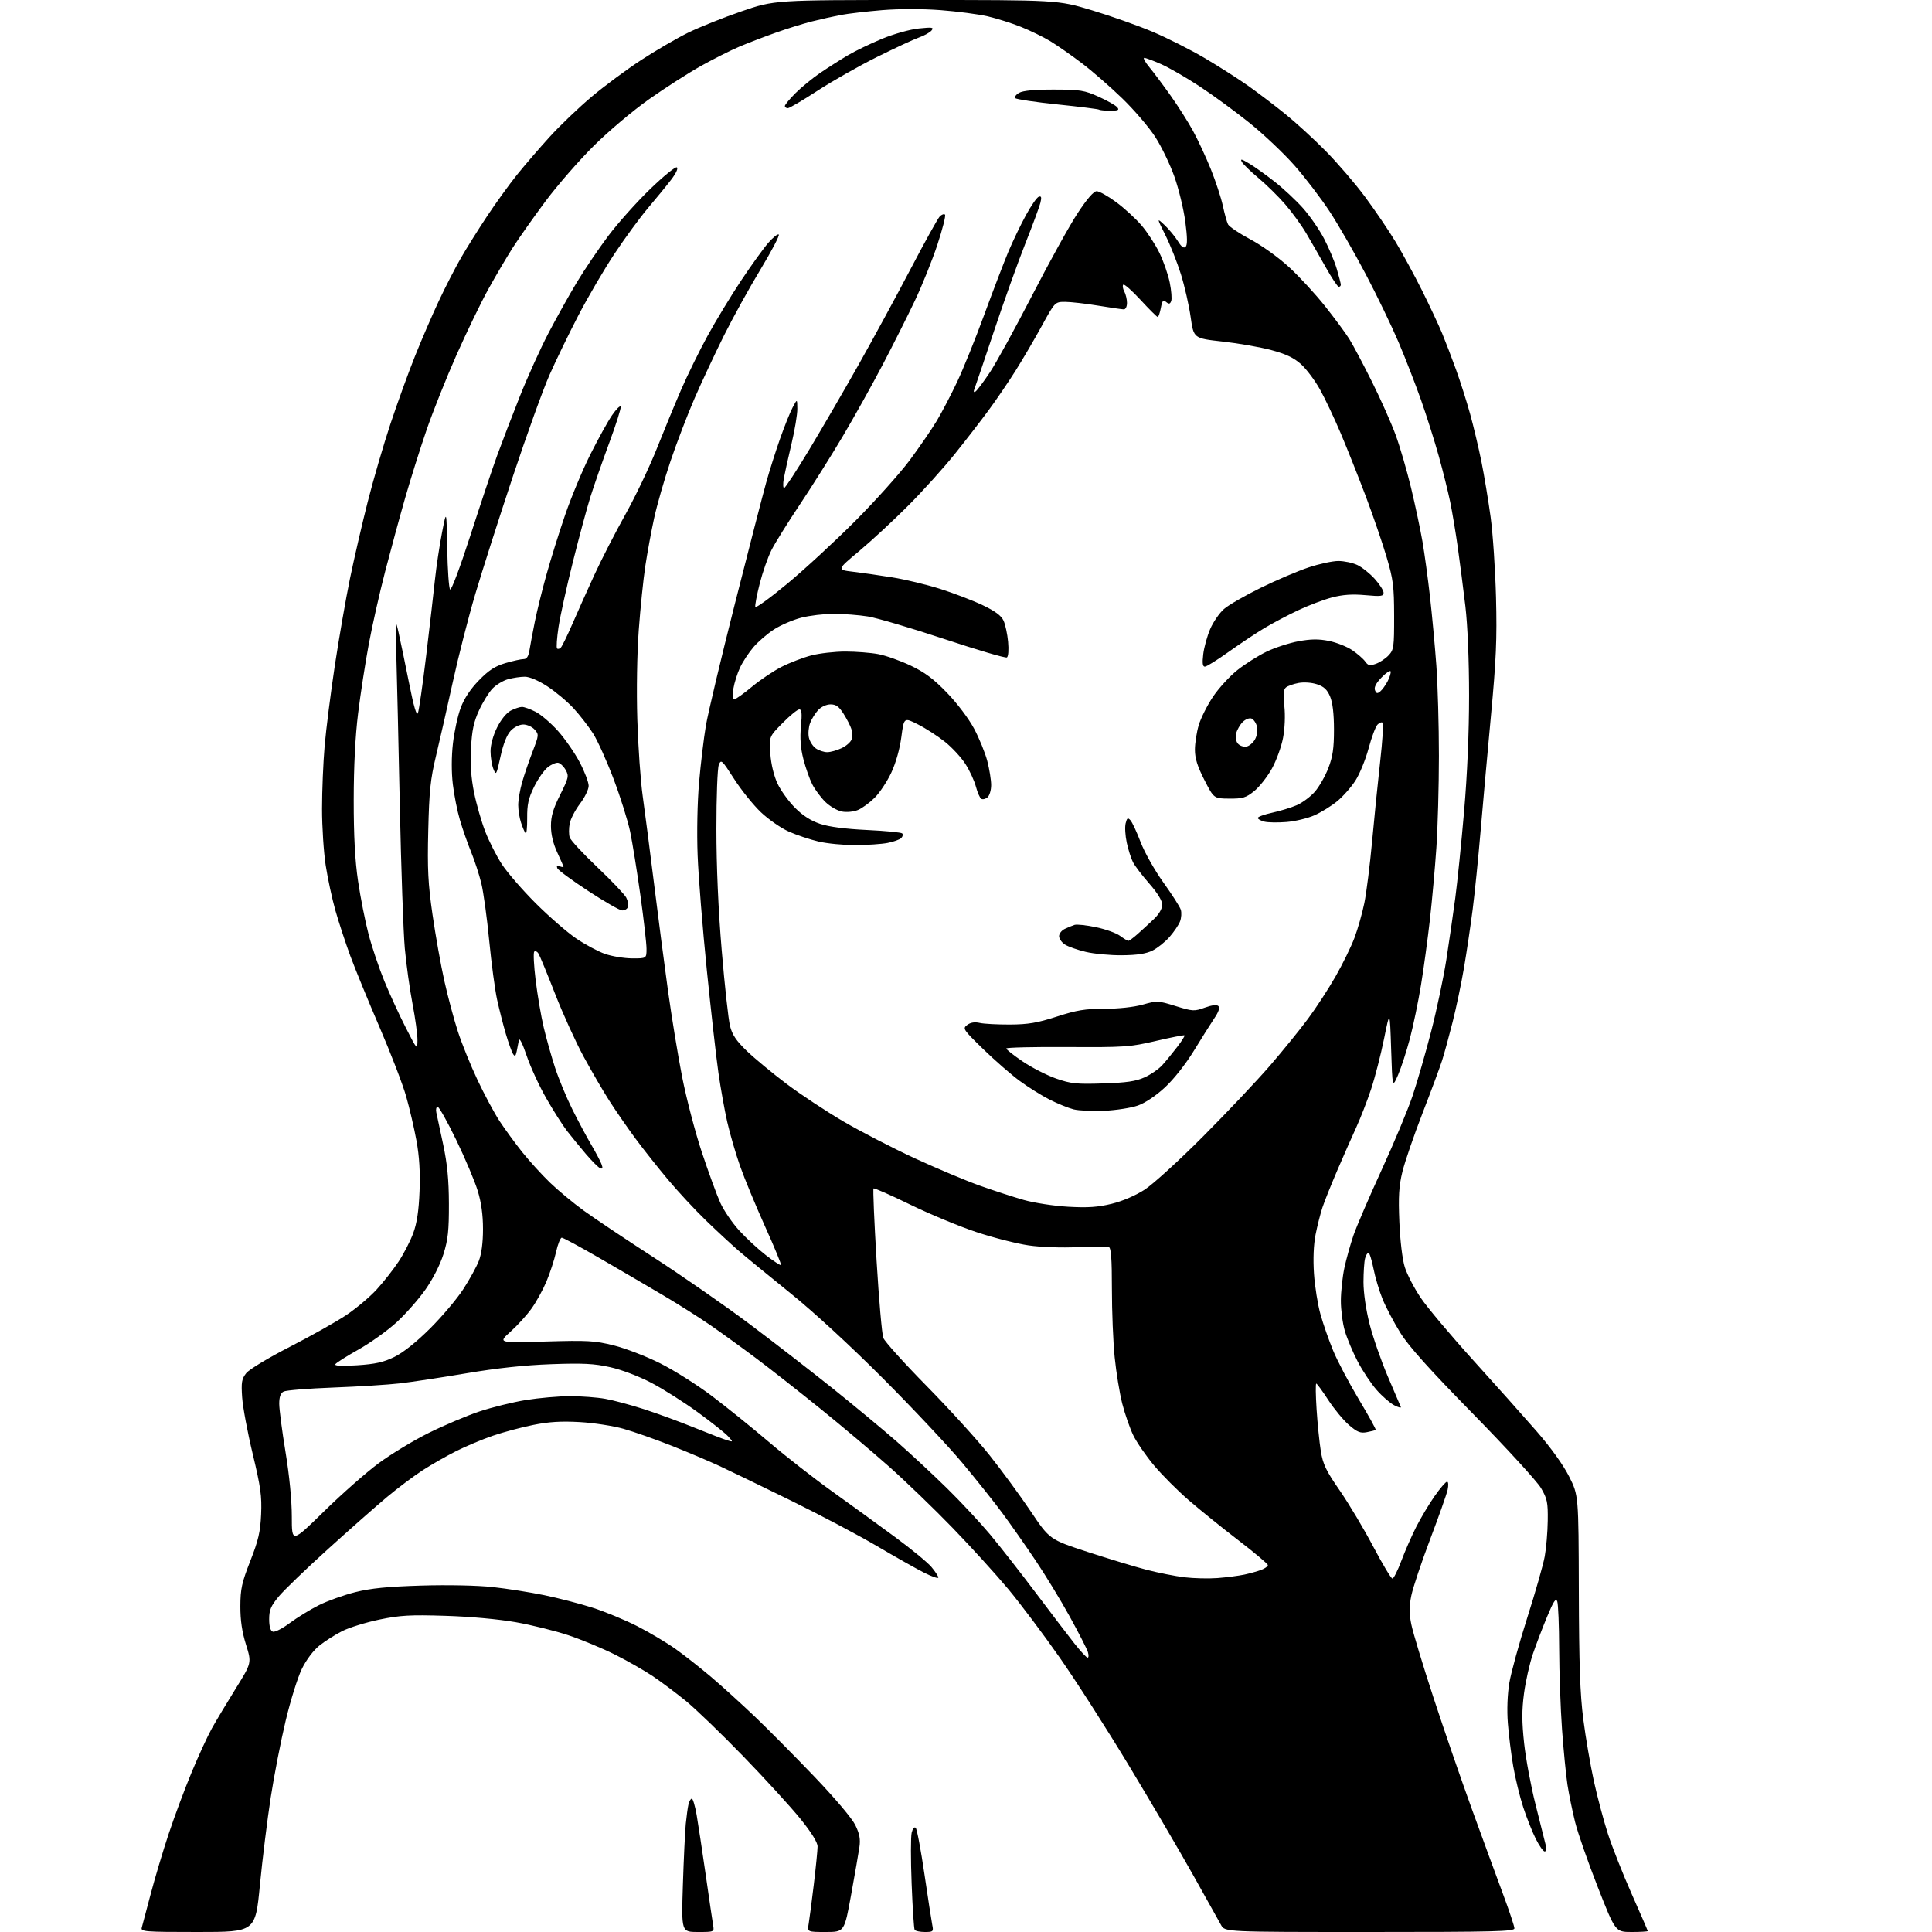 <?xml version="1.0" encoding="UTF-8" standalone="no"?>
<svg 
  version="1.1" 
  xmlns="http://www.w3.org/2000/svg" 
  xmlns:xlink="http://www.w3.org/1999/xlink" 
  xmlns:svg="http://www.w3.org/2000/svg"
  xmlns:rdf="http://www.w3.org/1999/02/22-rdf-syntax-ns#"
  xmlns:cc="http://creativecommons.org/ns#"
  xmlns:dc="http://purl.org/dc/elements/1.1/"
  viewBox="0 0 768 768"
  width="768"
  height="768"
>
<style>svg {background-color: white; }</style>"
<path stroke="none" fill="black" fill-rule="evenodd" d="M78.69,768.00C57.43,768.00 55.90,767.88 56.36,766.25C56.64,765.29 58.22,759.33 59.88,753.00C61.54,746.67 64.76,735.88 67.05,729.00C69.33,722.12 73.44,711.10 76.19,704.50C78.93,697.90 82.56,690.02 84.25,687.00C85.94,683.98 90.19,676.89 93.69,671.26C100.06,661.01 100.06,661.01 97.79,653.76C96.21,648.69 95.53,644.09 95.55,638.50C95.57,631.60 96.12,629.12 99.50,620.50C102.71,612.31 103.49,608.96 103.80,601.97C104.12,594.73 103.62,591.12 100.46,577.97C98.41,569.46 96.52,559.35 96.26,555.50C95.85,549.46 96.08,548.14 97.89,545.84C99.08,544.35 106.66,539.77 115.23,535.38C123.61,531.09 133.69,525.42 137.64,522.78C141.59,520.13 147.04,515.55 149.75,512.58C152.46,509.62 156.37,504.64 158.44,501.52C160.51,498.41 163.14,493.30 164.28,490.18C165.75,486.15 166.48,481.29 166.78,473.47C167.07,465.88 166.69,459.63 165.56,453.47C164.66,448.53 162.82,440.61 161.47,435.87C160.13,431.12 155.37,418.74 150.90,408.37C146.43,397.99 141.19,385.23 139.26,380.00C137.34,374.77 134.68,366.68 133.35,362.00C132.02,357.32 130.28,349.23 129.47,344.00C128.67,338.77 128.01,328.65 128.02,321.50C128.02,314.35 128.48,303.10 129.05,296.50C129.62,289.90 131.45,275.50 133.11,264.50C134.78,253.50 137.48,237.97 139.12,230.00C140.77,222.03 143.93,208.30 146.17,199.50C148.40,190.70 152.47,176.75 155.21,168.50C157.95,160.25 162.35,148.10 165.00,141.50C167.64,134.90 171.91,125.01 174.49,119.53C177.07,114.04 181.00,106.39 183.23,102.53C185.46,98.66 190.12,91.22 193.58,86.00C197.04,80.78 202.38,73.38 205.44,69.57C208.50,65.76 214.38,58.93 218.51,54.39C222.64,49.85 230.18,42.65 235.26,38.38C240.34,34.11 249.18,27.57 254.90,23.84C260.62,20.11 268.94,15.26 273.40,13.06C277.85,10.86 287.43,7.02 294.68,4.53C307.86,-0.00 307.86,-0.00 364.18,0.00C420.50,0.00 420.50,0.00 434.00,4.07C441.43,6.30 452.28,10.14 458.12,12.60C463.96,15.06 473.39,19.83 479.08,23.19C484.77,26.56 492.59,31.56 496.46,34.31C500.33,37.07 506.88,42.04 511.00,45.38C515.12,48.71 522.29,55.27 526.93,59.97C531.57,64.66 538.60,72.84 542.56,78.15C546.51,83.46 552.01,91.56 554.78,96.15C557.54,100.74 562.28,109.45 565.30,115.50C568.31,121.55 571.90,129.20 573.27,132.50C574.63,135.80 577.13,142.32 578.82,147.00C580.51,151.68 583.01,159.55 584.38,164.50C585.75,169.45 587.78,178.00 588.89,183.50C589.99,189.00 591.64,198.90 592.54,205.50C593.44,212.10 594.40,226.50 594.69,237.50C595.11,254.07 594.76,262.22 592.63,285.00C591.22,300.12 589.36,320.82 588.50,331.00C587.64,341.18 586.25,354.90 585.41,361.50C584.56,368.10 583.01,378.56 581.95,384.76C580.90,390.95 578.87,400.62 577.44,406.26C576.02,411.89 574.14,418.75 573.27,421.50C572.40,424.25 568.88,433.72 565.46,442.54C562.04,451.36 558.45,461.82 557.48,465.78C556.09,471.50 555.84,475.61 556.27,485.74C556.58,493.24 557.47,500.65 558.43,503.72C559.33,506.59 562.18,512.08 564.78,515.93C567.38,519.77 576.70,530.86 585.50,540.58C594.30,550.29 605.66,563.03 610.75,568.87C616.51,575.48 621.42,582.32 623.75,586.95C627.50,594.40 627.50,594.40 627.61,632.45C627.69,661.74 628.10,673.49 629.39,683.50C630.31,690.65 632.20,701.67 633.58,708.00C634.97,714.33 637.48,723.77 639.17,729.00C640.86,734.23 645.11,744.97 648.62,752.88C652.13,760.79 655.00,767.42 655.00,767.63C655.00,767.83 652.11,768.00 648.57,768.00C642.14,768.00 642.14,768.00 635.11,750.07C631.24,740.22 627.20,728.63 626.13,724.32C625.06,720.02 623.69,713.35 623.09,709.50C622.50,705.65 621.53,695.75 620.93,687.50C620.34,679.25 619.82,664.85 619.79,655.50C619.76,646.15 619.42,637.64 619.03,636.58C618.49,635.09 617.58,636.46 615.03,642.58C613.21,646.94 610.66,653.63 609.35,657.45C608.05,661.27 606.46,668.33 605.82,673.13C604.93,679.85 604.94,684.44 605.87,693.06C606.54,699.22 608.58,710.16 610.41,717.38C612.24,724.60 614.03,731.74 614.39,733.25C614.77,734.85 614.62,736.00 614.04,736.00C613.48,736.00 611.90,733.77 610.52,731.04C609.14,728.31 606.89,722.65 605.52,718.47C604.15,714.28 602.36,706.95 601.54,702.18C600.71,697.41 599.75,689.67 599.39,684.98C598.99,679.73 599.22,673.60 599.98,668.98C600.67,664.87 603.87,653.22 607.10,643.09C610.33,632.97 613.46,622.00 614.05,618.71C614.65,615.43 615.19,609.04 615.25,604.52C615.35,597.20 615.05,595.76 612.56,591.51C611.02,588.88 598.87,575.62 585.56,562.04C568.17,544.30 560.04,535.24 556.67,529.83C554.10,525.69 550.91,519.65 549.59,516.40C548.27,513.16 546.64,507.69 545.97,504.25C545.29,500.81 544.40,498.00 543.99,498.00C543.57,498.00 542.96,499.01 542.63,500.25C542.30,501.49 542.02,505.70 542.01,509.62C542.01,513.91 542.97,520.55 544.43,526.32C545.77,531.59 549.03,540.97 551.68,547.17C554.33,553.37 556.66,558.83 556.86,559.31C557.06,559.78 555.87,559.47 554.23,558.62C552.58,557.76 549.43,555.03 547.24,552.53C545.04,550.04 541.66,544.96 539.72,541.25C537.78,537.54 535.47,532.06 534.60,529.07C533.72,526.08 533.01,520.68 533.02,517.07C533.03,513.46 533.66,507.57 534.42,504.00C535.19,500.43 536.82,494.57 538.05,491.00C539.29,487.43 544.33,475.73 549.25,465.00C554.18,454.27 559.72,441.00 561.56,435.50C563.40,430.00 566.71,418.52 568.91,410.00C571.11,401.48 573.82,388.65 574.94,381.50C576.05,374.35 577.65,363.32 578.49,357.00C579.33,350.68 580.91,335.15 582.00,322.50C583.26,307.94 583.98,291.06 583.98,276.50C583.98,262.54 583.40,248.59 582.51,241.00C581.69,234.12 580.34,223.61 579.50,217.64C578.66,211.67 577.30,203.51 576.47,199.50C575.64,195.50 573.61,187.33 571.95,181.36C570.29,175.39 567.11,165.32 564.88,159.00C562.65,152.68 558.63,142.32 555.94,136.00C553.25,129.68 547.40,117.54 542.93,109.04C538.46,100.53 531.98,89.28 528.54,84.04C525.09,78.79 518.82,70.58 514.59,65.78C510.37,60.99 502.32,53.37 496.70,48.85C491.09,44.34 482.15,37.79 476.84,34.31C471.53,30.82 464.66,26.85 461.56,25.49C458.47,24.12 455.46,23.00 454.87,23.00C454.29,23.00 455.21,24.69 456.92,26.75C458.63,28.81 462.42,33.88 465.34,38.00C468.27,42.12 472.27,48.42 474.23,52.00C476.19,55.58 479.39,62.45 481.34,67.29C483.28,72.12 485.42,78.64 486.10,81.79C486.77,84.93 487.70,88.26 488.16,89.18C488.62,90.10 492.62,92.79 497.05,95.15C501.62,97.58 508.29,102.38 512.47,106.23C516.52,109.96 522.96,116.95 526.77,121.76C530.59,126.57 534.91,132.42 536.37,134.76C537.84,137.10 541.89,144.75 545.39,151.76C548.88,158.77 553.13,168.32 554.83,173.00C556.54,177.68 559.28,187.12 560.94,194.00C562.59,200.88 564.62,210.43 565.45,215.24C566.28,220.05 567.63,229.95 568.45,237.24C569.27,244.53 570.41,256.80 570.97,264.50C571.53,272.20 571.99,288.40 571.99,300.50C571.98,312.60 571.53,329.02 570.98,337.00C570.44,344.98 569.28,357.80 568.42,365.50C567.55,373.20 565.96,384.90 564.88,391.50C563.80,398.10 561.82,407.67 560.48,412.77C559.13,417.88 557.01,424.40 555.77,427.27C553.50,432.50 553.50,432.50 553.00,417.00C552.50,401.50 552.50,401.50 550.17,413.00C548.89,419.32 546.57,428.32 545.02,433.00C543.46,437.68 540.84,444.43 539.20,448.00C537.55,451.57 534.18,459.23 531.70,465.00C529.22,470.77 526.51,477.52 525.69,480.00C524.87,482.48 523.64,487.35 522.95,490.83C522.17,494.83 521.94,500.53 522.33,506.33C522.67,511.37 523.84,518.65 524.92,522.50C526.00,526.35 528.27,532.84 529.96,536.92C531.64,541.00 536.22,549.68 540.13,556.22C544.04,562.75 547.07,568.24 546.87,568.41C546.67,568.57 545.09,568.98 543.37,569.31C540.79,569.80 539.55,569.31 536.27,566.50C534.09,564.63 530.38,560.15 528.03,556.55C525.69,552.95 523.53,550.00 523.24,550.00C522.94,550.00 523.00,554.61 523.37,560.25C523.73,565.89 524.49,573.33 525.04,576.79C525.90,582.08 527.09,584.58 532.55,592.46C536.12,597.62 542.09,607.61 545.82,614.67C549.55,621.73 553.01,627.50 553.51,627.50C554.02,627.50 555.60,624.35 557.04,620.50C558.48,616.65 561.14,610.58 562.95,607.00C564.77,603.42 568.06,597.91 570.27,594.75C572.48,591.59 574.71,589.00 575.22,589.00C575.76,589.00 575.85,590.39 575.45,592.23C575.06,594.00 571.92,602.89 568.47,611.98C565.03,621.07 561.68,631.09 561.03,634.25C560.13,638.65 560.13,641.35 561.03,645.75C561.67,648.91 565.58,661.85 569.72,674.50C573.85,687.15 580.75,707.17 585.04,719.00C589.33,730.83 594.90,746.03 597.42,752.80C599.94,759.56 602.00,765.75 602.00,766.55C602.00,767.80 594.11,768.00 544.45,768.00C486.91,768.00 486.91,768.00 485.40,765.25C484.56,763.74 479.60,754.85 474.36,745.50C469.13,736.15 457.65,716.58 448.85,702.00C440.06,687.42 427.61,667.99 421.18,658.82C414.76,649.64 405.56,637.41 400.75,631.63C395.94,625.86 386.04,614.97 378.75,607.43C371.46,599.89 360.10,588.93 353.50,583.07C346.90,577.21 334.52,566.78 326.00,559.90C317.48,553.01 306.00,544.01 300.50,539.89C295.00,535.77 286.90,529.91 282.50,526.86C278.10,523.82 269.55,518.40 263.50,514.83C257.45,511.25 246.16,504.65 238.41,500.16C230.66,495.67 223.87,492.00 223.32,492.00C222.77,492.00 221.74,494.57 221.04,497.71C220.34,500.84 218.61,506.13 217.20,509.46C215.80,512.78 213.13,517.62 211.27,520.20C209.42,522.79 205.66,526.92 202.93,529.37C197.96,533.84 197.96,533.84 216.73,533.28C233.64,532.78 236.34,532.93 244.00,534.83C248.68,536.00 257.00,539.21 262.50,541.98C268.00,544.75 277.23,550.58 283.00,554.94C288.77,559.30 298.98,567.53 305.67,573.23C312.36,578.93 323.78,587.84 331.05,593.04C338.32,598.24 349.49,606.35 355.88,611.06C362.27,615.77 368.74,621.09 370.25,622.89C371.76,624.68 373.00,626.58 373.00,627.09C373.00,627.61 370.41,626.71 367.25,625.11C364.09,623.50 355.65,618.74 348.50,614.53C341.35,610.31 326.05,602.23 314.50,596.55C302.95,590.88 290.12,584.67 286.00,582.75C281.88,580.83 273.28,577.20 266.89,574.67C260.51,572.15 251.96,569.14 247.89,567.98C243.83,566.82 235.98,565.61 230.46,565.30C223.07,564.88 218.18,565.18 211.96,566.44C207.31,567.37 200.12,569.29 196.00,570.70C191.88,572.11 185.35,574.83 181.50,576.76C177.65,578.68 171.57,582.15 168.00,584.46C164.43,586.78 158.05,591.56 153.84,595.09C149.62,598.61 139.05,607.95 130.34,615.82C121.63,623.70 112.81,632.19 110.75,634.69C107.67,638.42 107.00,640.02 107.00,643.65C107.00,646.56 107.49,648.25 108.43,648.61C109.22,648.92 112.26,647.38 115.18,645.19C118.11,643.01 123.31,639.81 126.75,638.09C130.19,636.37 136.72,634.04 141.25,632.90C147.41,631.36 154.07,630.70 167.50,630.29C178.09,629.98 189.75,630.22 195.83,630.88C201.51,631.50 210.73,632.95 216.33,634.10C221.92,635.25 230.55,637.49 235.50,639.07C240.45,640.64 248.48,643.97 253.35,646.45C258.22,648.94 265.09,653.03 268.62,655.55C272.16,658.07 278.53,663.09 282.77,666.69C287.02,670.30 294.80,677.36 300.06,682.37C305.32,687.39 315.97,698.13 323.72,706.24C331.99,714.89 338.73,722.87 340.02,725.55C341.71,729.03 342.09,731.12 341.62,734.31C341.29,736.61 339.80,745.14 338.33,753.25C335.65,768.00 335.65,768.00 328.28,768.00C320.91,768.00 320.91,768.00 321.46,764.75C321.77,762.96 322.69,755.89 323.51,749.03C324.33,742.17 325.00,735.42 325.00,734.02C325.00,732.37 322.59,728.49 318.15,722.99C314.38,718.32 304.18,707.15 295.47,698.17C286.77,689.19 276.47,679.26 272.58,676.10C268.68,672.94 262.80,668.53 259.50,666.31C256.20,664.09 249.45,660.24 244.50,657.75C239.55,655.27 231.24,651.81 226.03,650.06C220.82,648.32 211.37,645.97 205.03,644.85C198.14,643.64 186.86,642.61 177.00,642.31C163.01,641.87 159.03,642.10 150.84,643.80C145.53,644.90 138.88,646.96 136.07,648.37C133.26,649.78 129.16,652.39 126.95,654.16C124.54,656.10 121.75,659.81 119.98,663.44C118.35,666.77 115.46,676.02 113.56,684.00C111.65,691.98 108.98,705.70 107.62,714.50C106.26,723.30 104.33,738.94 103.33,749.25C101.52,768.00 101.52,768.00 78.69,768.00zM277.40,768.00C270.86,768.00 270.86,768.00 271.46,749.25C271.79,738.94 272.31,728.02 272.61,725.00C272.91,721.98 273.39,718.49 273.68,717.25C273.98,716.01 274.57,715.00 275.01,715.00C275.44,715.00 276.30,717.90 276.92,721.44C277.53,724.99 279.15,735.67 280.52,745.19C281.88,754.71 283.21,763.74 283.47,765.25C283.95,768.00 283.95,768.00 277.40,768.00zM367.64,768.00C365.70,768.00 363.88,767.62 363.59,767.15C363.30,766.68 362.76,758.43 362.39,748.81C362.01,739.19 362.02,730.06 362.41,728.51C362.83,726.84 363.48,726.08 364.01,726.61C364.51,727.11 366.07,735.39 367.48,745.01C368.89,754.63 370.30,763.74 370.60,765.25C371.13,767.83 370.95,768.00 367.64,768.00zM432.32,658.94C432.77,658.97 432.83,657.99 432.46,656.75C432.09,655.51 428.86,649.19 425.29,642.71C421.72,636.22 415.56,626.10 411.59,620.21C407.63,614.32 401.73,605.90 398.47,601.50C395.22,597.10 388.04,588.10 382.53,581.50C377.01,574.90 362.83,559.80 351.00,547.95C337.94,534.86 323.44,521.50 314.06,513.95C305.57,507.10 296.35,499.54 293.56,497.14C290.78,494.74 284.95,489.34 280.61,485.14C276.26,480.94 269.45,473.60 265.46,468.83C261.47,464.07 255.68,456.76 252.60,452.59C249.52,448.42 244.90,441.75 242.34,437.76C239.78,433.77 235.12,425.77 231.99,420.00C228.86,414.23 223.74,402.98 220.63,395.00C217.52,387.02 214.55,379.84 214.04,379.03C213.53,378.22 212.78,377.89 212.37,378.30C211.96,378.71 212.21,383.84 212.93,389.70C213.65,395.56 215.09,403.99 216.14,408.43C217.19,412.87 219.23,420.10 220.67,424.50C222.11,428.90 225.21,436.36 227.56,441.07C229.91,445.78 233.28,452.08 235.04,455.06C236.79,458.04 238.61,461.48 239.07,462.69C239.70,464.34 239.58,464.78 238.60,464.40C237.88,464.13 235.30,461.56 232.87,458.70C230.44,455.84 227.05,451.70 225.35,449.50C223.65,447.30 219.96,441.49 217.16,436.60C214.35,431.70 210.83,424.05 209.33,419.60C207.72,414.84 206.46,412.32 206.26,413.50C206.07,414.60 205.68,416.60 205.39,417.95C204.97,419.89 204.67,420.10 203.93,418.95C203.42,418.15 202.14,414.57 201.08,411.00C200.03,407.43 198.47,401.32 197.62,397.44C196.76,393.55 195.35,382.98 194.47,373.94C193.60,364.90 192.19,354.65 191.34,351.16C190.49,347.68 188.66,342.05 187.27,338.66C185.88,335.27 183.89,329.57 182.84,326.00C181.78,322.43 180.51,316.01 180.01,311.75C179.44,306.94 179.45,300.80 180.05,295.52C180.58,290.85 181.97,284.47 183.14,281.36C184.53,277.64 187.02,273.89 190.38,270.44C194.29,266.43 196.78,264.81 200.93,263.59C203.92,262.72 207.16,262.00 208.14,262.00C209.41,262.00 210.08,260.95 210.51,258.25C210.84,256.19 211.80,251.12 212.63,247.00C213.46,242.88 215.51,234.55 217.20,228.50C218.88,222.45 222.22,211.75 224.63,204.73C227.04,197.70 231.54,186.90 234.63,180.73C237.73,174.55 241.63,167.50 243.31,165.05C244.99,162.61 246.53,161.09 246.73,161.68C246.93,162.28 244.87,168.78 242.15,176.13C239.44,183.48 236.09,193.10 234.70,197.50C233.32,201.90 230.17,213.60 227.69,223.50C225.21,233.40 222.66,245.03 222.01,249.34C221.37,253.64 221.11,257.44 221.44,257.77C221.76,258.10 222.44,257.95 222.94,257.43C223.44,256.92 225.51,252.68 227.54,248.00C229.57,243.32 233.50,234.55 236.28,228.50C239.06,222.45 244.60,211.65 248.60,204.50C252.59,197.35 258.18,185.65 261.02,178.50C263.86,171.35 268.22,160.78 270.72,155.00C273.22,149.22 277.96,139.55 281.27,133.50C284.58,127.45 290.59,117.55 294.62,111.50C298.65,105.45 303.51,98.71 305.42,96.52C307.32,94.34 309.19,92.86 309.57,93.24C309.96,93.62 306.66,99.91 302.24,107.22C297.82,114.52 291.29,126.35 287.73,133.50C284.17,140.65 278.94,151.81 276.12,158.30C273.30,164.79 268.99,176.04 266.54,183.30C264.09,190.56 261.15,200.78 260.02,206.00C258.88,211.22 257.31,219.78 256.52,225.00C255.73,230.22 254.56,241.70 253.91,250.50C253.22,259.95 252.99,274.48 253.34,286.00C253.67,296.73 254.63,310.45 255.49,316.50C256.34,322.55 258.38,338.30 260.02,351.50C261.66,364.70 264.15,383.82 265.56,394.00C266.97,404.18 269.48,419.48 271.14,428.00C272.81,436.52 276.33,450.02 278.98,458.00C281.63,465.98 284.93,475.01 286.31,478.07C287.68,481.13 291.09,486.12 293.87,489.17C296.65,492.21 301.43,496.63 304.49,498.99C307.55,501.35 310.23,503.10 310.45,502.88C310.68,502.66 307.82,495.73 304.10,487.49C300.39,479.24 295.92,468.45 294.18,463.50C292.44,458.55 290.15,450.68 289.09,446.00C288.03,441.32 286.46,432.55 285.59,426.50C284.72,420.45 282.64,402.00 280.96,385.50C279.29,369.00 277.64,348.52 277.32,340.00C276.97,330.97 277.21,318.87 277.90,311.00C278.54,303.57 279.76,293.45 280.59,288.50C281.43,283.55 286.62,261.73 292.13,240.00C297.64,218.28 303.22,196.64 304.54,191.93C305.85,187.22 308.35,179.34 310.08,174.43C311.81,169.52 314.05,163.93 315.07,162.00C316.91,158.50 316.91,158.50 316.95,162.50C316.98,164.70 315.93,171.00 314.62,176.50C313.31,182.00 311.94,188.19 311.57,190.25C311.21,192.31 311.27,194.00 311.70,194.00C312.14,193.99 316.63,187.13 321.68,178.75C326.73,170.36 335.55,155.18 341.29,145.00C347.03,134.82 356.32,117.72 361.94,107.00C367.55,96.28 372.78,86.85 373.55,86.06C374.32,85.27 375.27,84.93 375.65,85.31C376.03,85.70 374.67,91.07 372.63,97.26C370.59,103.44 366.56,113.45 363.69,119.50C360.82,125.55 355.05,137.03 350.87,145.00C346.69,152.97 339.54,165.80 334.97,173.50C330.41,181.20 322.75,193.37 317.96,200.54C313.17,207.71 308.09,215.85 306.68,218.64C305.27,221.42 303.17,227.41 302.01,231.95C300.85,236.50 300.06,240.68 300.25,241.25C300.44,241.82 306.20,237.64 313.05,231.95C319.90,226.27 332.03,215.06 340.01,207.06C347.99,199.05 357.70,188.22 361.59,183.00C365.47,177.78 370.32,170.72 372.36,167.32C374.40,163.92 378.05,156.94 380.47,151.82C382.90,146.69 387.77,134.62 391.29,125.00C394.82,115.38 399.13,104.12 400.86,100.00C402.60,95.88 405.72,89.38 407.80,85.57C409.87,81.76 412.18,78.44 412.93,78.19C413.96,77.85 414.11,78.43 413.57,80.62C413.18,82.20 410.45,89.58 407.51,97.00C404.57,104.42 399.02,119.95 395.17,131.50C391.32,143.05 387.83,153.36 387.42,154.41C386.91,155.71 387.02,156.11 387.77,155.64C388.37,155.27 390.95,151.84 393.49,148.02C396.03,144.20 403.62,130.37 410.36,117.29C417.10,104.20 425.20,89.56 428.37,84.75C432.12,79.04 434.76,76.00 435.95,76.00C436.96,76.00 440.43,77.95 443.68,80.34C446.92,82.73 451.46,86.89 453.77,89.59C456.08,92.29 459.28,97.20 460.89,100.50C462.50,103.80 464.34,109.11 464.99,112.31C465.64,115.51 465.90,118.82 465.57,119.67C465.10,120.90 464.67,120.97 463.55,120.04C462.37,119.06 462.00,119.47 461.45,122.43C461.08,124.39 460.52,126.00 460.20,126.00C459.89,126.00 456.84,122.96 453.42,119.25C450.01,115.54 446.91,112.80 446.53,113.16C446.15,113.53 446.32,114.74 446.92,115.85C447.51,116.96 448.00,119.02 448.00,120.43C448.00,121.85 447.44,122.99 446.75,122.98C446.06,122.97 441.45,122.30 436.50,121.49C431.55,120.67 425.67,120.01 423.43,120.00C419.36,120.00 419.36,120.00 414.14,129.53C411.27,134.77 406.59,142.76 403.75,147.28C400.90,151.80 396.09,158.88 393.05,163.00C390.02,167.12 383.93,175.00 379.52,180.50C375.11,186.00 366.78,195.24 361.00,201.03C355.23,206.82 346.48,214.92 341.57,219.03C332.64,226.50 332.64,226.50 339.07,227.27C342.61,227.69 349.66,228.71 354.74,229.52C359.82,230.33 368.37,232.39 373.74,234.09C379.11,235.79 386.68,238.69 390.57,240.54C395.57,242.92 398.01,244.72 398.92,246.70C399.63,248.24 400.45,252.03 400.73,255.11C401.03,258.34 400.83,260.99 400.26,261.34C399.72,261.68 388.52,258.38 375.38,254.02C362.25,249.66 348.57,245.63 345.00,245.05C341.43,244.48 335.33,244.01 331.46,244.01C327.59,244.00 321.74,244.70 318.47,245.55C315.20,246.40 310.37,248.48 307.73,250.17C305.10,251.86 301.41,255.04 299.53,257.23C297.65,259.43 295.24,263.09 294.18,265.36C293.11,267.64 291.92,271.41 291.53,273.75C291.08,276.47 291.20,278.00 291.86,278.00C292.43,278.00 295.59,275.76 298.88,273.02C302.17,270.28 307.50,266.70 310.73,265.06C313.95,263.42 319.25,261.39 322.50,260.54C325.76,259.69 331.86,259.00 336.07,259.00C340.28,259.00 346.15,259.46 349.11,260.02C352.08,260.57 357.85,262.62 361.95,264.56C367.62,267.25 371.09,269.84 376.45,275.39C380.49,279.57 385.08,285.65 387.21,289.64C389.25,293.46 391.61,299.25 392.46,302.50C393.31,305.76 394.00,310.07 394.00,312.09C394.00,314.10 393.34,316.30 392.54,316.96C391.74,317.63 390.63,317.89 390.07,317.54C389.51,317.20 388.55,315.02 387.94,312.71C387.33,310.39 385.47,306.36 383.81,303.75C382.15,301.14 378.48,297.16 375.65,294.90C372.82,292.64 367.99,289.52 364.92,287.97C359.34,285.14 359.34,285.14 358.30,292.99C357.67,297.78 356.10,303.31 354.29,307.17C352.66,310.65 349.69,315.13 347.70,317.11C345.70,319.10 342.71,321.29 341.05,321.98C339.34,322.69 336.58,322.96 334.69,322.60C332.86,322.26 329.89,320.54 328.10,318.79C326.31,317.04 323.97,313.89 322.90,311.80C321.83,309.71 320.24,305.19 319.36,301.75C318.24,297.38 317.95,293.49 318.39,288.75C318.87,283.58 318.71,282.00 317.72,282.00C317.01,282.00 314.02,284.44 311.08,287.42C305.72,292.85 305.72,292.85 306.22,299.67C306.53,303.85 307.64,308.44 309.08,311.50C310.38,314.25 313.50,318.57 316.03,321.11C319.14,324.24 322.36,326.29 326.06,327.52C329.59,328.69 336.13,329.54 344.69,329.94C351.95,330.28 358.22,330.89 358.63,331.29C359.03,331.70 358.87,332.53 358.26,333.14C357.66,333.74 355.21,334.62 352.83,335.08C350.45,335.54 344.68,335.93 340.00,335.94C335.32,335.96 328.74,335.32 325.37,334.52C321.99,333.73 316.70,331.96 313.61,330.59C310.52,329.23 305.52,325.77 302.51,322.92C299.49,320.06 294.69,314.10 291.85,309.67C286.95,302.04 286.64,301.75 285.73,304.06C285.20,305.40 284.77,316.85 284.78,329.50C284.78,344.30 285.53,361.54 286.90,377.85C288.07,391.79 289.55,405.29 290.19,407.83C291.08,411.37 292.67,413.74 296.93,417.83C299.99,420.77 307.07,426.63 312.65,430.84C318.23,435.05 328.45,441.80 335.35,445.84C342.26,449.87 355.02,456.46 363.70,460.47C372.39,464.48 384.00,469.36 389.50,471.32C395.00,473.28 402.88,475.84 407.00,477.01C411.12,478.17 419.06,479.39 424.63,479.70C432.42,480.14 436.40,479.87 441.90,478.53C446.22,477.47 451.40,475.25 455.04,472.89C458.35,470.76 468.80,461.23 478.27,451.72C487.75,442.21 499.71,429.54 504.87,423.57C510.02,417.59 516.83,409.20 520.00,404.91C523.18,400.63 528.07,393.12 530.87,388.22C533.68,383.32 537.07,376.40 538.41,372.84C539.75,369.29 541.52,363.03 542.36,358.94C543.19,354.85 544.57,343.85 545.43,334.50C546.28,325.15 547.73,310.86 548.64,302.74C549.56,294.62 550.00,287.67 549.63,287.30C549.26,286.92 548.33,287.27 547.57,288.06C546.81,288.85 545.22,293.10 544.04,297.50C542.85,301.90 540.50,307.66 538.81,310.29C537.12,312.92 533.85,316.63 531.54,318.52C529.23,320.41 525.15,322.93 522.48,324.11C519.81,325.29 514.82,326.49 511.40,326.76C507.97,327.04 504.01,326.97 502.59,326.61C501.16,326.25 500.00,325.59 500.00,325.14C500.00,324.69 502.59,323.75 505.75,323.06C508.91,322.37 513.30,321.02 515.50,320.07C517.70,319.11 520.92,316.72 522.65,314.75C524.38,312.78 526.80,308.54 528.04,305.33C529.80,300.76 530.28,297.45 530.28,290.00C530.27,283.70 529.75,279.27 528.73,276.86C527.58,274.13 526.28,272.92 523.53,272.01C521.40,271.31 518.33,271.09 516.18,271.49C514.16,271.87 511.91,272.67 511.19,273.26C510.22,274.06 510.05,275.99 510.55,280.66C510.96,284.41 510.74,289.57 510.03,293.34C509.37,296.85 507.37,302.34 505.59,305.55C503.81,308.76 500.66,312.77 498.59,314.45C495.28,317.12 494.06,317.50 488.68,317.46C482.54,317.43 482.54,317.43 478.77,310.06C476.00,304.65 475.00,301.46 475.00,298.03C475.00,295.46 475.68,291.08 476.51,288.28C477.34,285.49 479.88,280.41 482.16,277.00C484.44,273.58 488.83,268.79 491.90,266.36C494.98,263.92 500.20,260.62 503.50,259.03C506.80,257.44 512.50,255.59 516.16,254.91C521.15,253.99 524.19,253.96 528.28,254.78C531.28,255.39 535.45,257.04 537.54,258.46C539.63,259.88 541.95,261.91 542.69,262.96C543.81,264.56 544.51,264.72 546.89,263.89C548.47,263.34 550.76,261.82 551.98,260.52C554.06,258.31 554.21,257.24 554.19,244.82C554.17,233.04 553.83,230.34 551.22,221.50C549.60,216.00 545.90,205.20 543.00,197.50C540.09,189.80 535.60,178.50 533.02,172.39C530.44,166.28 526.69,158.36 524.70,154.79C522.70,151.21 519.33,146.72 517.20,144.80C514.36,142.24 511.24,140.74 505.42,139.18C501.06,138.00 492.32,136.47 486.00,135.77C474.50,134.50 474.50,134.50 473.30,126.03C472.64,121.37 470.90,113.73 469.44,109.04C467.98,104.36 465.21,97.37 463.28,93.52C459.78,86.50 459.78,86.50 462.96,89.50C464.71,91.15 467.07,94.00 468.20,95.82C469.64,98.16 470.57,98.83 471.31,98.09C472.05,97.35 472.01,94.36 471.17,88.06C470.51,83.13 468.58,75.13 466.87,70.30C465.17,65.46 461.75,58.35 459.27,54.50C456.80,50.65 450.89,43.73 446.14,39.13C441.39,34.53 434.12,28.20 430.00,25.08C425.88,21.95 420.25,18.03 417.50,16.36C414.75,14.70 409.51,12.14 405.85,10.68C402.20,9.21 396.23,7.33 392.59,6.48C388.94,5.64 380.54,4.54 373.90,4.03C366.61,3.48 357.43,3.48 350.67,4.03C344.53,4.54 337.13,5.40 334.23,5.95C331.33,6.50 326.15,7.66 322.73,8.52C319.30,9.39 312.83,11.39 308.36,12.99C303.88,14.58 297.39,17.07 293.95,18.52C290.50,19.97 283.59,23.45 278.59,26.24C273.59,29.04 264.34,34.97 258.04,39.42C251.65,43.92 241.89,52.15 236.00,58.00C230.18,63.78 221.56,73.67 216.84,80.00C212.13,86.33 206.26,94.65 203.80,98.50C201.35,102.35 196.98,109.78 194.09,115.00C191.20,120.22 185.52,131.97 181.46,141.11C177.41,150.25 172.02,163.75 169.50,171.11C166.97,178.47 163.17,190.57 161.04,198.00C158.91,205.43 155.36,218.47 153.15,227.00C150.93,235.53 147.99,248.57 146.61,256.00C145.22,263.43 143.31,275.80 142.36,283.50C141.23,292.61 140.62,304.67 140.61,318.00C140.60,332.35 141.12,342.04 142.34,350.30C143.30,356.79 145.17,366.24 146.49,371.30C147.81,376.36 150.65,384.77 152.79,390.00C154.94,395.23 158.76,403.55 161.30,408.50C165.86,417.43 165.90,417.47 165.95,413.50C165.98,411.30 165.09,404.77 163.98,399.00C162.88,393.22 161.50,383.32 160.92,377.00C160.35,370.68 159.46,345.25 158.94,320.50C158.42,295.75 157.80,268.75 157.55,260.50C157.12,246.11 157.15,245.74 158.46,251.50C159.20,254.80 161.06,263.77 162.59,271.42C164.50,281.03 165.61,284.75 166.14,283.42C166.56,282.37 168.04,272.05 169.43,260.50C170.81,248.95 172.39,235.34 172.92,230.26C173.46,225.17 174.71,216.85 175.70,211.76C177.50,202.50 177.50,202.50 177.78,217.98C177.93,226.49 178.45,233.85 178.92,234.32C179.41,234.81 182.92,225.47 186.99,212.85C190.95,200.56 195.74,186.22 197.65,181.00C199.55,175.78 203.61,165.20 206.67,157.50C209.73,149.80 214.82,138.55 217.98,132.50C221.14,126.45 226.21,117.36 229.26,112.29C232.30,107.23 237.94,98.90 241.78,93.79C245.63,88.68 253.10,80.31 258.40,75.20C263.69,70.08 268.48,66.18 269.05,66.53C269.66,66.91 268.74,68.90 266.79,71.44C264.98,73.80 260.87,78.82 257.66,82.61C254.45,86.40 248.44,94.59 244.31,100.82C240.17,107.04 233.70,118.10 229.91,125.39C226.12,132.69 220.95,143.34 218.42,149.08C215.88,154.81 209.32,173.00 203.84,189.50C198.36,206.00 191.67,226.93 188.98,236.00C186.28,245.07 182.25,260.82 180.02,271.00C177.79,281.18 174.77,294.45 173.32,300.50C171.11,309.73 170.61,314.49 170.24,330.11C169.87,345.55 170.15,351.25 171.94,363.61C173.12,371.80 175.23,383.65 176.64,389.95C178.04,396.25 180.48,405.34 182.05,410.15C183.62,414.97 187.13,423.61 189.85,429.37C192.56,435.12 196.50,442.46 198.60,445.67C200.71,448.87 204.76,454.43 207.61,458.00C210.46,461.57 215.43,467.03 218.65,470.13C221.87,473.23 227.88,478.21 232.00,481.21C236.12,484.21 248.72,492.64 260.00,499.94C271.27,507.25 288.37,519.13 298.00,526.36C307.62,533.59 322.47,545.09 331.00,551.91C339.52,558.74 351.00,568.26 356.50,573.07C362.00,577.89 371.00,586.25 376.50,591.66C382.01,597.07 389.70,605.33 393.60,610.00C397.50,614.67 405.62,625.05 411.64,633.05C417.66,641.05 424.59,650.14 427.04,653.24C429.49,656.35 431.87,658.91 432.32,658.94zM484.00,627.30C487.57,627.02 492.35,626.41 494.62,625.93C496.88,625.44 499.92,624.60 501.37,624.05C502.82,623.50 504.00,622.65 504.00,622.16C504.00,621.67 498.71,617.22 492.25,612.26C485.79,607.31 476.91,600.14 472.51,596.33C468.12,592.53 461.93,586.33 458.76,582.55C455.59,578.77 451.88,573.39 450.51,570.59C449.15,567.79 447.17,562.11 446.11,557.96C445.06,553.82 443.70,545.53 443.10,539.54C442.49,533.55 442.00,521.34 442.00,512.41C442.00,500.34 441.68,496.04 440.75,495.69C440.06,495.43 434.52,495.45 428.44,495.75C421.99,496.06 413.86,495.78 408.94,495.07C404.30,494.41 394.98,492.04 388.24,489.81C381.50,487.58 369.62,482.65 361.85,478.86C354.07,475.06 347.50,472.17 347.24,472.43C346.97,472.69 347.52,485.58 348.45,501.08C349.38,516.57 350.59,530.42 351.14,531.86C351.68,533.29 359.44,541.90 368.38,550.98C377.32,560.07 388.57,572.45 393.39,578.50C398.20,584.55 405.54,594.55 409.69,600.73C417.23,611.96 417.23,611.96 432.36,616.92C440.69,619.64 451.26,622.84 455.85,624.03C460.44,625.21 467.19,626.55 470.85,626.99C474.51,627.43 480.43,627.57 484.00,627.30zM128.75,600.84C135.76,593.96 145.55,585.33 150.50,581.67C155.45,578.01 164.46,572.56 170.51,569.57C176.57,566.57 185.58,562.76 190.54,561.10C195.50,559.44 203.82,557.39 209.03,556.54C214.24,555.70 222.13,555.01 226.57,555.00C231.00,555.00 237.30,555.47 240.57,556.05C243.83,556.63 250.78,558.49 256.00,560.18C261.23,561.87 270.23,565.17 276.00,567.51C281.77,569.85 287.62,572.10 289.00,572.52C291.50,573.27 291.50,573.27 289.50,571.02C288.40,569.79 282.99,565.49 277.48,561.47C271.96,557.44 263.61,552.14 258.91,549.69C253.91,547.07 247.12,544.49 242.52,543.47C236.14,542.05 231.77,541.83 219.09,542.29C208.65,542.66 197.56,543.85 185.50,545.89C175.60,547.56 163.68,549.37 159.00,549.91C154.32,550.45 142.40,551.20 132.50,551.57C122.60,551.94 113.71,552.66 112.75,553.16C111.53,553.79 111.00,555.27 111.00,558.02C111.00,560.19 112.12,568.82 113.50,577.20C115.04,586.56 116.00,596.46 116.00,602.89C116.00,613.34 116.00,613.34 128.75,600.84zM141.97,542.72C149.20,542.25 152.47,541.52 156.78,539.40C160.28,537.69 165.50,533.53 170.96,528.10C175.71,523.37 181.64,516.35 184.14,512.50C186.64,508.65 189.43,503.58 190.34,501.23C191.41,498.47 192.00,493.99 192.00,488.59C192.00,482.93 191.32,477.99 189.90,473.36C188.75,469.58 184.93,460.54 181.41,453.25C177.89,445.96 174.55,440.00 173.99,440.00C173.42,440.00 173.18,441.01 173.45,442.25C173.72,443.49 174.95,449.23 176.18,455.00C177.81,462.69 178.42,468.98 178.45,478.50C178.48,489.20 178.10,492.75 176.28,498.55C174.96,502.76 172.08,508.42 169.13,512.61C166.42,516.48 161.25,522.34 157.65,525.64C154.05,528.94 147.24,533.81 142.52,536.46C137.81,539.10 133.67,541.73 133.32,542.29C132.90,542.98 135.75,543.12 141.97,542.72zM439.00,441.55C434.32,441.76 428.81,441.50 426.75,440.98C424.69,440.46 420.42,438.72 417.25,437.12C414.09,435.52 408.71,432.16 405.29,429.64C401.88,427.12 395.35,421.43 390.79,416.99C382.84,409.24 382.58,408.85 384.48,407.43C385.81,406.43 387.45,406.17 389.48,406.63C391.14,407.01 396.55,407.29 401.50,407.27C408.75,407.23 412.36,406.61 420.10,404.11C428.04,401.54 431.32,401.00 439.04,401.00C444.67,401.00 450.70,400.35 454.26,399.35C459.97,397.75 460.37,397.76 467.32,399.92C474.14,402.03 474.72,402.06 478.93,400.55C481.83,399.51 483.70,399.30 484.34,399.94C484.98,400.58 484.44,402.23 482.76,404.71C481.36,406.80 477.69,412.61 474.62,417.63C471.31,423.03 466.60,429.01 463.08,432.26C459.50,435.58 455.23,438.44 452.32,439.47C449.67,440.40 443.68,441.34 439.00,441.55zM438.50,430.68C447.82,430.38 451.50,429.84 455.00,428.26C457.48,427.14 460.66,424.94 462.07,423.36C463.49,421.79 466.13,418.57 467.94,416.20C469.76,413.84 471.07,411.75 470.87,411.57C470.67,411.38 465.55,412.38 459.50,413.79C449.16,416.20 447.05,416.35 424.25,416.21C410.91,416.13 400.00,416.39 400.00,416.79C400.00,417.19 402.94,419.51 406.52,421.94C410.11,424.37 416.07,427.42 419.77,428.72C425.73,430.80 427.87,431.02 438.50,430.68zM251.25,380.97C257.00,381.00 257.00,381.00 257.00,377.16C257.00,375.05 255.90,365.49 254.57,355.91C253.23,346.33 251.40,334.98 250.51,330.68C249.62,326.38 246.67,316.97 243.96,309.78C241.24,302.59 237.56,294.41 235.78,291.60C233.99,288.80 230.50,284.29 228.02,281.59C225.53,278.89 220.84,274.95 217.59,272.84C213.96,270.48 210.50,269.00 208.59,269.01C206.89,269.01 203.90,269.46 201.94,270.00C199.99,270.54 197.20,272.23 195.75,273.74C194.30,275.26 191.90,279.16 190.41,282.41C188.30,287.02 187.60,290.35 187.23,297.48C186.89,303.85 187.27,309.21 188.45,315.07C189.39,319.71 191.39,326.68 192.90,330.56C194.40,334.44 197.38,340.29 199.50,343.56C201.63,346.83 207.68,353.80 212.94,359.06C218.20,364.31 225.43,370.60 229.00,373.03C232.57,375.46 237.75,378.23 240.50,379.19C243.25,380.15 248.09,380.95 251.25,380.97zM446.00,379.73C441.32,379.77 434.82,379.16 431.54,378.37C428.26,377.59 424.54,376.28 423.29,375.45C422.03,374.63 421.00,373.14 421.00,372.15C421.00,371.15 422.01,369.85 423.25,369.26C424.49,368.67 426.24,367.95 427.15,367.66C428.07,367.37 431.89,367.78 435.65,368.57C439.42,369.35 443.72,370.90 445.21,372.00C446.70,373.10 448.20,374.00 448.55,374.00C448.90,374.00 450.57,372.76 452.27,371.25C453.97,369.74 456.86,367.08 458.68,365.35C460.74,363.39 462.00,361.24 462.00,359.66C462.00,358.03 460.17,355.03 456.91,351.31C454.10,348.11 451.18,344.28 450.41,342.80C449.63,341.31 448.51,337.80 447.91,335.00C447.30,332.19 447.10,328.72 447.46,327.29C448.01,325.10 448.32,324.91 449.38,326.09C450.08,326.87 451.90,330.78 453.43,334.80C454.97,338.83 459.01,345.99 462.46,350.80C465.90,355.58 469.01,360.45 469.38,361.62C469.75,362.78 469.62,364.87 469.09,366.26C468.57,367.64 466.68,370.43 464.91,372.45C463.14,374.47 460.07,376.91 458.09,377.89C455.56,379.13 451.99,379.68 446.00,379.73zM247.28,361.91C246.30,361.87 240.24,358.38 233.80,354.16C227.37,349.95 221.86,345.89 221.54,345.14C221.17,344.23 221.48,343.97 222.49,344.36C223.32,344.68 224.00,344.77 224.00,344.57C224.00,344.36 222.88,341.79 221.51,338.85C219.89,335.36 219.02,331.72 219.01,328.38C219.00,324.48 219.87,321.53 222.66,315.96C226.05,309.17 226.21,308.47 224.87,306.08C224.08,304.67 222.74,303.38 221.90,303.22C221.06,303.06 219.19,303.85 217.75,304.99C216.30,306.12 213.86,309.62 212.31,312.77C210.04,317.40 209.51,319.80 209.56,325.26C209.59,328.97 209.31,331.67 208.94,331.26C208.57,330.84 207.76,328.97 207.14,327.10C206.51,325.23 206.00,322.05 206.00,320.03C206.00,318.01 206.70,313.92 207.56,310.93C208.42,307.94 210.29,302.46 211.72,298.75C214.23,292.22 214.26,291.94 212.50,290.00C211.51,288.90 209.49,288.00 208.02,288.00C206.47,288.00 204.37,289.04 203.00,290.49C201.48,292.11 200.06,295.71 198.96,300.74C197.34,308.12 197.20,308.36 196.13,305.68C195.51,304.14 195.00,300.96 195.00,298.63C195.00,296.07 196.03,292.33 197.60,289.17C199.16,286.03 201.35,283.36 203.05,282.47C204.62,281.66 206.62,281.00 207.49,281.00C208.36,281.00 210.81,281.88 212.93,282.96C215.04,284.04 219.05,287.48 221.84,290.61C224.63,293.74 228.50,299.33 230.45,303.04C232.40,306.76 234.00,310.96 234.00,312.39C234.00,313.81 232.44,317.02 230.54,319.51C228.64,322.01 226.80,325.57 226.45,327.44C226.10,329.30 226.10,331.75 226.46,332.88C226.82,334.02 231.76,339.34 237.43,344.72C243.10,350.10 248.29,355.55 248.95,356.83C249.61,358.11 249.91,359.80 249.61,360.58C249.31,361.36 248.26,361.96 247.28,361.91zM328.82,299.00C330.13,299.00 332.71,298.28 334.56,297.40C336.41,296.53 338.20,294.95 338.53,293.90C338.86,292.86 338.81,290.99 338.42,289.75C338.03,288.51 336.64,285.81 335.34,283.75C333.52,280.87 332.33,280.00 330.16,280.00C328.54,280.00 326.46,280.95 325.24,282.25C324.08,283.49 322.63,285.82 322.03,287.42C321.42,289.03 321.20,291.62 321.54,293.17C321.88,294.73 323.12,296.67 324.30,297.50C325.48,298.32 327.51,299.00 328.82,299.00zM495.38,296.80C496.51,296.63 498.08,295.34 498.87,293.93C499.72,292.40 500.05,290.32 499.66,288.79C499.31,287.38 498.33,285.96 497.49,285.63C496.64,285.31 495.08,285.92 494.00,287.00C492.93,288.07 491.76,290.09 491.41,291.49C491.04,292.98 491.30,294.66 492.05,295.56C492.75,296.41 494.25,296.96 495.38,296.80zM548.68,274.85C549.48,274.19 550.80,272.34 551.63,270.76C552.45,269.17 552.98,267.43 552.80,266.89C552.62,266.36 551.00,267.44 549.20,269.29C547.01,271.55 546.15,273.22 546.58,274.36C547.10,275.71 547.52,275.81 548.68,274.85zM478.96,265.00C478.06,265.00 477.88,263.63 478.31,260.06C478.63,257.35 479.87,252.84 481.07,250.05C482.27,247.27 484.73,243.69 486.53,242.11C488.33,240.52 494.92,236.73 501.15,233.67C507.39,230.61 515.95,226.96 520.18,225.56C524.40,224.15 529.73,223.00 532.03,223.00C534.32,223.00 537.72,223.72 539.58,224.60C541.43,225.48 544.54,227.96 546.48,230.11C548.41,232.25 550.00,234.73 550.00,235.62C550.00,237.02 549.03,237.15 542.75,236.58C537.56,236.11 533.80,236.37 529.50,237.49C526.20,238.36 520.16,240.64 516.08,242.57C511.99,244.49 505.92,247.70 502.58,249.70C499.23,251.71 492.83,255.97 488.34,259.17C483.86,262.38 479.63,265.00 478.96,265.00zM532.18,114.00C531.73,114.00 529.40,110.51 527.01,106.25C524.62,101.99 521.11,95.88 519.21,92.67C517.31,89.46 513.55,84.29 510.84,81.17C508.14,78.05 503.38,73.38 500.27,70.78C497.16,68.19 494.19,65.30 493.66,64.36C492.91,63.02 493.53,63.15 496.60,65.01C498.75,66.30 503.31,69.56 506.74,72.26C510.17,74.95 515.21,79.66 517.94,82.72C520.67,85.79 524.46,91.27 526.36,94.90C528.25,98.53 530.53,103.94 531.40,106.93C532.28,109.92 533.00,112.73 533.00,113.18C533.00,113.63 532.63,114.00 532.18,114.00zM441.29,44.00C439.11,44.00 437.15,43.81 436.92,43.59C436.69,43.36 429.30,42.43 420.50,41.52C411.70,40.61 404.11,39.49 403.64,39.03C403.17,38.56 403.85,37.60 405.14,36.88C406.71,36.01 411.37,35.58 419.00,35.60C429.43,35.63 431.08,35.89 436.74,38.45C440.17,39.99 443.48,41.88 444.11,42.63C445.04,43.75 444.53,44.00 441.29,44.00zM313.17,43.00C312.52,43.00 312.00,42.60 312.00,42.12C312.00,41.63 313.91,39.32 316.25,36.99C318.59,34.65 323.03,31.02 326.12,28.92C329.22,26.82 334.13,23.69 337.05,21.97C339.96,20.25 346.08,17.30 350.65,15.41C355.32,13.48 361.69,11.69 365.22,11.32C370.62,10.76 371.33,10.87 370.31,12.11C369.66,12.90 367.41,14.16 365.31,14.90C363.22,15.64 355.70,19.13 348.61,22.65C341.52,26.18 330.90,32.19 325.02,36.03C319.14,39.86 313.81,43.00 313.17,43.00z" />

</svg>